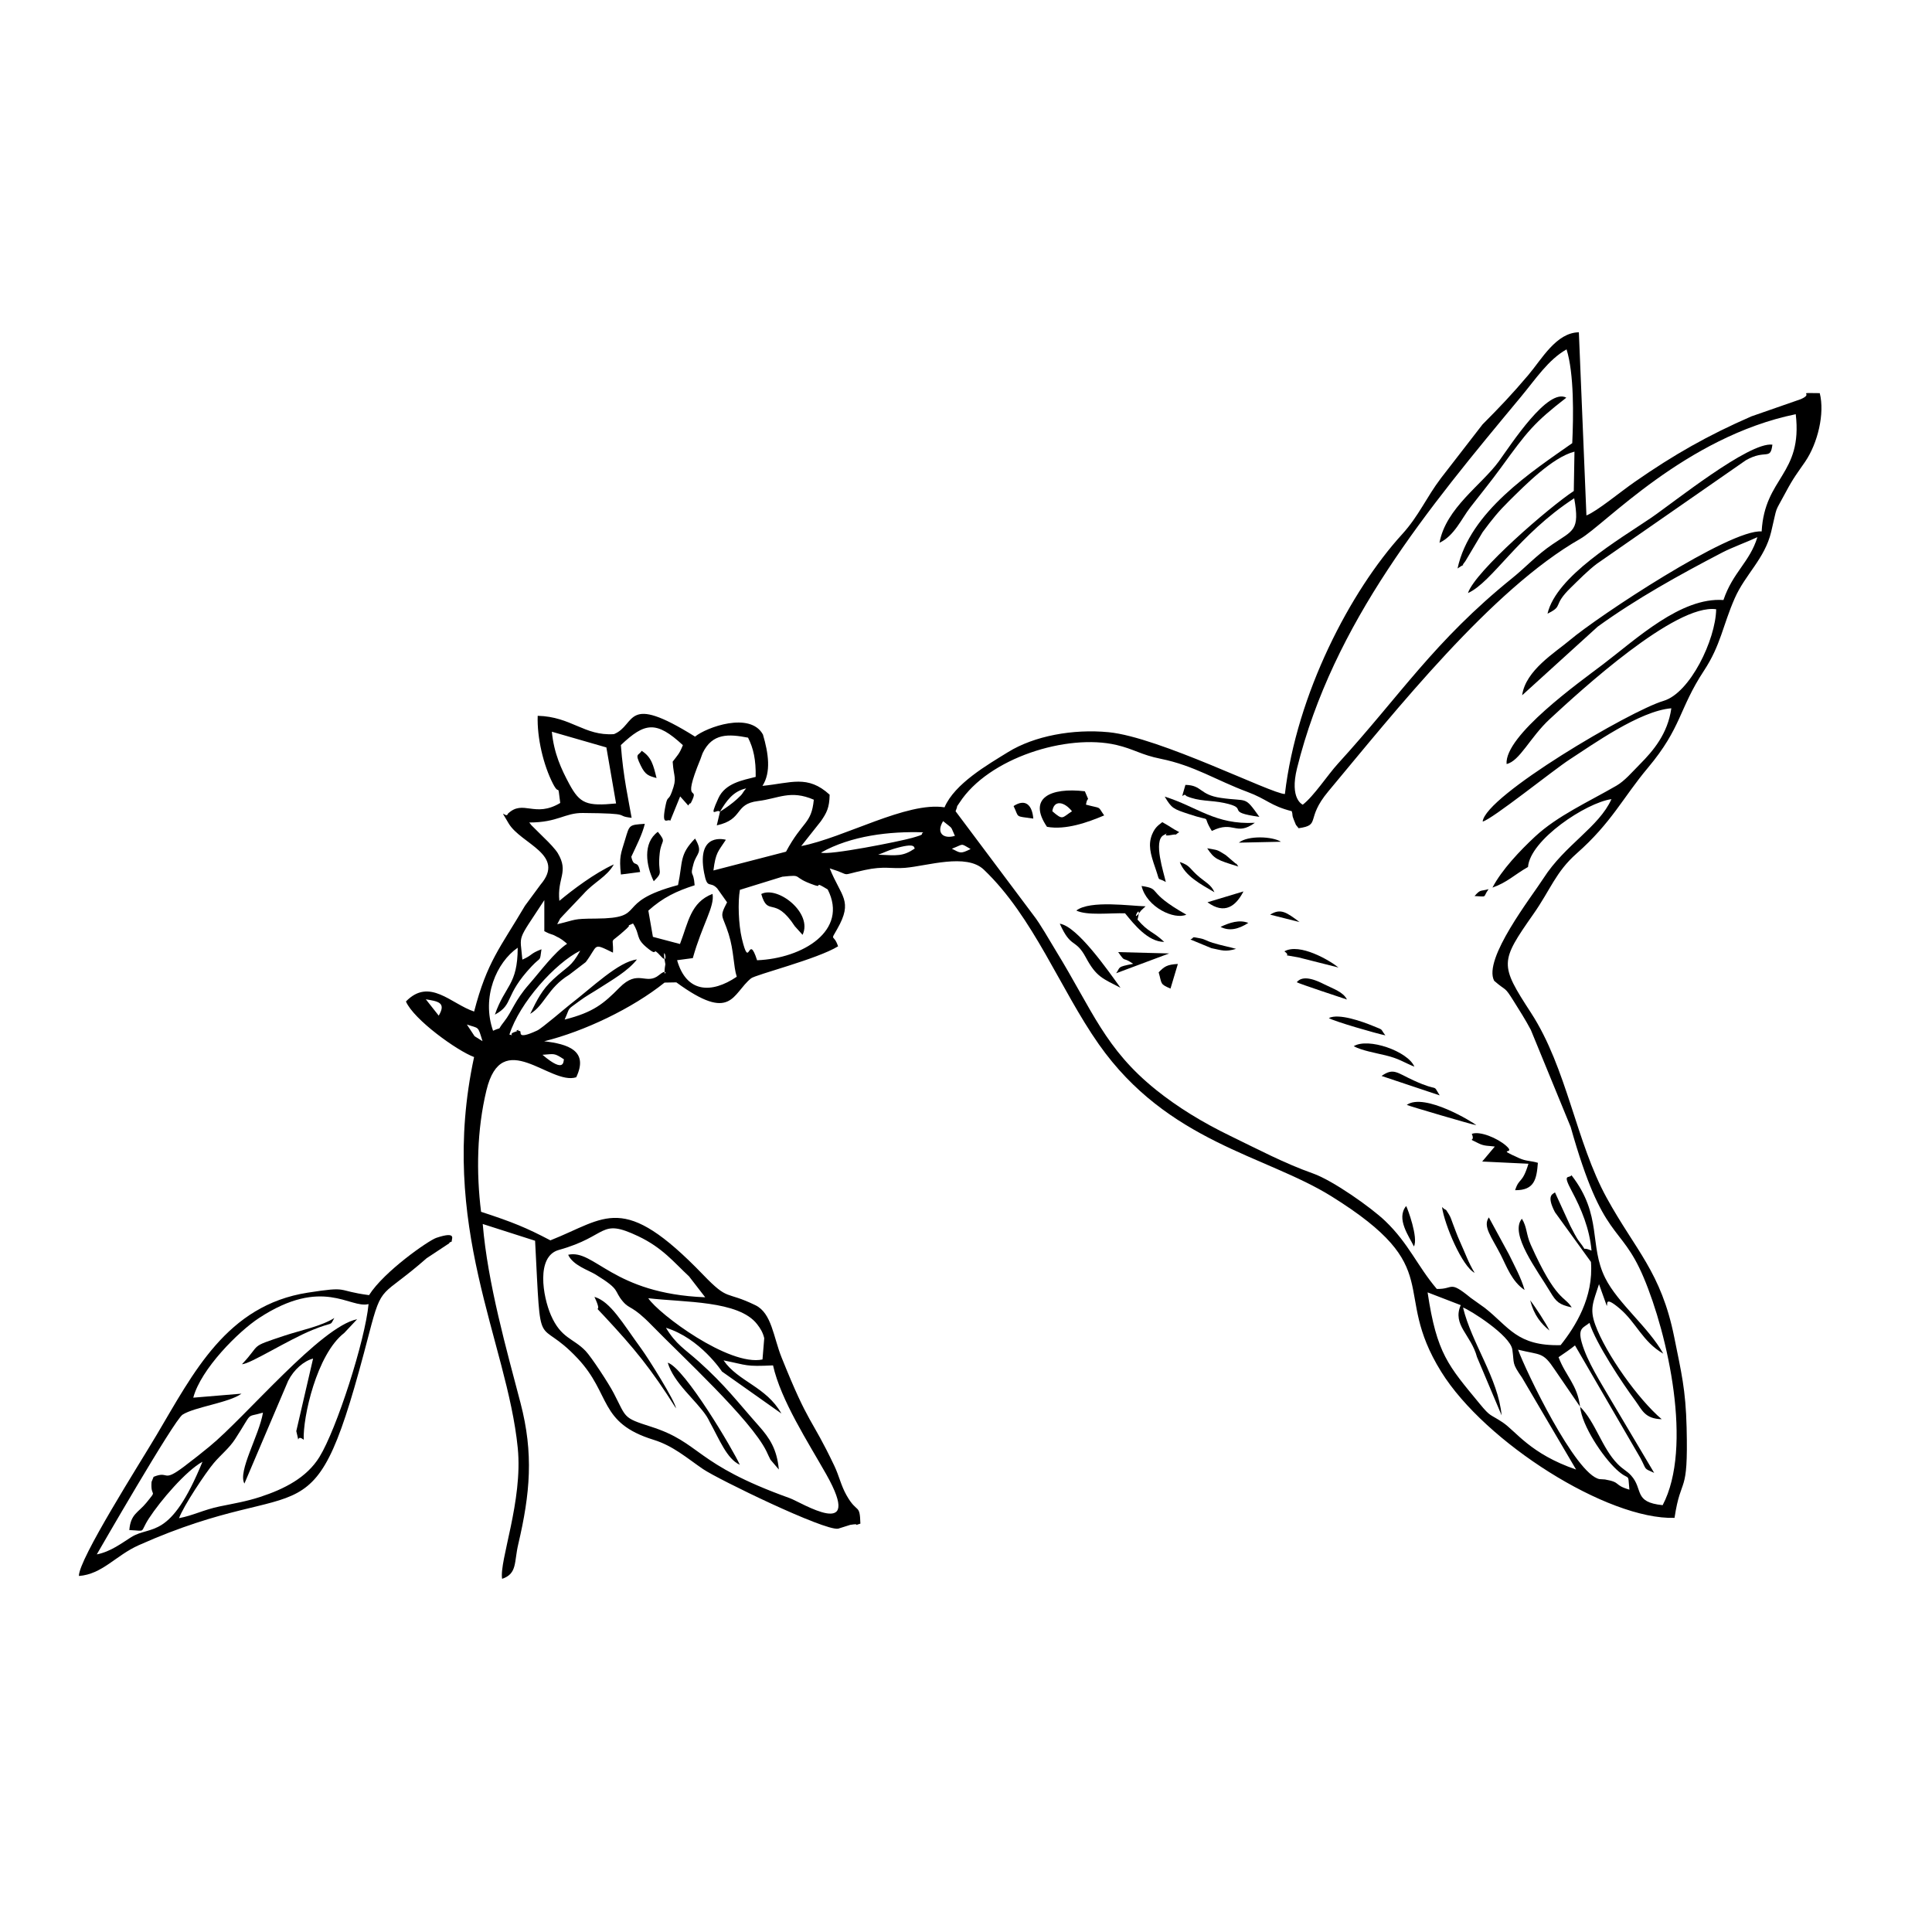 <?xml version="1.0" encoding="UTF-8"?>
<!-- Uploaded to: SVG Repo, www.svgrepo.com, Generator: SVG Repo Mixer Tools -->
<svg fill="#000000" width="800px" height="800px" version="1.1" viewBox="144 144 512 512" xmlns="http://www.w3.org/2000/svg">
 <g fill-rule="evenodd">
  <path d="m562.75 516.81c0.484 5.066 5.981 13.219 9.621 16.613 3.621 3.371 2.996 0.355 3.441 5.356-4.332-1.281-2.031-1.926-6.484-2.707-0.289-0.051-1.16-0.039-1.438-0.09-6.367-1.18-19.598-28.781-21.59-34.305 6.098 1.516 6.535 0.504 9.75 5.336l6.703 9.797zm-246.96-28.77c9.512 1.129 23.961 0.566 28.84 6.871 0.863 1.109 1.527 2.16 1.902 3.719l-0.465 5.644c-8.828 1.883-27.48-12.02-30.277-16.234zm206.54-1.547 8.777 3.383c-2.289 5.285 2.727 7.805 4.312 13.754l6.527 15.461c-0.934-9.879-7.953-19.109-10.227-28.582 1.695 0.566 12.527 7.348 13.07 11.168 0.547 3.898-0.199 3.422 2.578 7.43l14.312 24.336c-12.148-4.156-15.957-10.164-19.457-12.496-3.512-2.332-3.113-1.32-6.117-4.969-8.301-10.078-11.355-13.23-13.777-29.484zm-171.93 46.949c-0.504-5.387-2.41-8.312-5.324-11.582-5.652-6.367-8.848-10.711-15.859-17-3.848-3.453-6.019-4.504-8.738-8.984 9.086 2.797 14.848 11.594 14.848 11.594l15.75 11.129c-4.047-7.152-11.453-8.441-15.324-14.082 6.555 1.309 5.594 1.668 13.109 1.328 2.055 9.234 9.332 20.422 14.094 28.852 10.195 18.059-6.664 7.41-9.648 6.336-25.539-9.164-23.355-14.668-36.844-18.961-7.508-2.391-6.398-2.312-9.84-8.906-1.328-2.559-5.902-9.539-7.438-11.148-3.273-3.422-6.508-3.281-9.203-9.52-2.113-4.871-3.988-15.551 2.102-17.246 13.34-3.711 10.641-8.57 21.047-3.641 6.477 3.074 9.43 6.902 13.469 10.641l4.285 5.543c-24.637-0.973-29.305-12.832-36.316-11.266 1.27 2.816 5.336 4.047 7.309 5.258 6.824 4.203 4.602 4.086 7.219 7.152 1.863 2.172 2.352 0.844 7.727 6.379 7.766 7.992 26.133 24.824 30.289 33.281 0.238 0.477 0.891 1.973 1.062 2.231l2.231 2.617zm-62.641-109.91c3.152-0.207 3.023-0.566 5.711 1.219-0.258 0.129 0.496 4.066-5.711-1.219zm-20.035-8.023c3.281 1.141 2.856 0.207 4.144 4.414-0.141-0.09-2.082-1.309-2.102-1.32zm-10.879-6.684c3.086 0.535 5.535 0.773 3.422 4.332zm27.648 3.867c3.809-2.242 4.68-6.922 10.344-10.363l4.394-3.363c3.422-4.543 1.676-5.188 7.211-2.508 0.219-4.789-1.367-1.746 3.59-6.328 1.855-1.727-1.062-0.117 1.727-1.398 1.945 3.035 0.633 3.816 3.492 6.246 3.738 3.172 0.992-0.723 4.008 2.559 2.469 2.676-0.16-4.75 1.07 2.004-0.902 5.059 1.496 0.258-1.645 2.836-3.5 2.887-5.516-1.715-10.531 3.371-4.176 4.227-6.902 6.535-14.52 8.449 1.625-3.57 0.348-2.269 3.879-4.891 1.805-1.348 3.582-2.301 5.297-3.41 3.312-2.152 7.527-4.492 9.988-7.625-4.859 0.547-11.863 7.41-17.762 11.949-1.051 0.812-7.398 6.277-8.648 6.863-5.859 2.727-3.938 0.168-4.66 0.148-2.547-0.059 1.656-0.723-1.301 0.246-1.973 0.645 0.277 1.129-1.43 0.695 2.688-8.449 12.129-18.934 18.773-22.234-2.43 4.422-3.262 3.988-7.18 7.625-2.926 2.719-4.144 5.168-6.09 9.125zm-9.828 4.473c-3.125-8.926 0.941-18.168 6.535-22.008-0.031 9.988-3.363 9.918-6.051 17.734 5.148-2.785 2.32-4.918 9.77-12.832 2.547-2.699 2.074-0.973 2.578-4.492-3.172 1.211-2.223 1.488-5.066 2.746-0.586-7.031-1.645-4.344 5.82-15.77v8.23c2.352 1.23 1.547 0.477 3.281 1.449 1.082 0.594-0.148-0.207 1.418 0.812 0.188 0.117 0.516 0.418 0.664 0.516 0.148 0.109 0.457 0.355 0.664 0.566-3.41 2.289-7.09 7.328-10.078 10.742-3.859 4.383-4.453 7.152-6.594 9.867-2.203 2.797-0.18 1.172-2.945 2.441zm65.414-37.348 11.258-3.481c5.969-0.625 1.973 0.02 8.668 2.289 1.992 0.676-0.566-1.301 3.344 1.09 5.555 10.918-6.625 18.277-18.715 18.766-2.43-7.625-1.902 3.125-4.035-5.762-0.891-3.738-1.09-9.688-0.516-12.902zm56.172-10.898c3.324-1.258 2.121-1.539 4.969 0.078-2.727 1.348-2.668 1.082-4.969-0.078zm-19.527 1.586c1.695-0.594 2.262-0.992 4.106-1.547 6.168-1.844 5.246-0.258 5.613-0.098-3.215 2.16-4.66 1.855-9.719 1.645zm17.207-8.895c2.856 2.34 1.805 1.07 3.125 3.906-3.113 0.922-5.027-0.812-3.125-3.906zm-32.359 8.34c7.973-4.504 18.227-5.672 27.086-5.375-0.98 0.656 1 0.348-2.914 1.469-3.332 0.953-22.195 4.711-24.168 3.906zm-26.766-10.84c1.668-2.836 3.492-5.445 6.934-6.18-1.379 1.617-0.496 1.082-2.441 2.856-1.23 1.121-2.848 2.289-4.492 3.324zm0 0-0.852 3.621c7.219-1.586 4.504-5.652 10.93-6.445 5.453-0.664 8.57-3.043 14.785-0.355-0.633 6.535-2.977 5.582-7.367 13.777l-19.238 4.981c0.613-4.871 1.258-4.988 3.301-8.141-0.059 0-7.836-2.262-5.773 8.738 0.871 4.621 1.488 2.023 3.481 4.156l2.609 3.68c-2.16 4.156-1.238 3.113 0.426 8.43 1.41 4.484 1.23 8.441 2.141 11.297-6.734 4.562-13.348 4.254-15.809-4.383l4.164-0.555c2.5-8.938 5.84-13.637 5.227-17.02-5.84 2.25-6.426 7.578-8.629 13.281l-7.172-1.895-1.211-6.953c3.879-3.473 7.418-5.156 12.27-6.715-0.309-4.293-1.328-1.945-0.289-5.731 0.805-2.887 2.629-2.836 0.398-6.656-4.215 4.332-3.195 6.059-4.512 12.328-17.523 4.68-7.598 8.809-21.77 8.887-6.356 0.039-5.008 0.27-10.254 1.496 1.457-2.559 0.031-0.566 1.586-2.359l5.375-5.652c2.809-3.184 6.129-4.453 8.055-7.844-5.078 2.289-11.098 6.863-14.441 9.66-0.633-6.09 2.578-7.578-0.398-12.605-0.625-1.051-2.34-2.856-3.519-3.977l-3.492-3.461c-0.141-0.16-0.375-0.477-0.566-0.723 7.606 0 9.344-2.559 14.172-2.519 13.934 0.109 8.074 0.734 12.953 1.281-0.762-4.492-2.231-10.789-2.848-19.281 6.356-6.012 9.352-6.516 16.434 0.02-0.941 2.359-1.387 2.617-2.707 4.383 0.277 4.394 1.238 4.098-0.227 8.031-0.902 2.461-1.09 0.871-1.617 3.383-1.301 6.207 0.586 3.492 1.199 4.246l2.629-6.457c3.324 3.629 1.508 2.172 2.816 1.785 2.766-5.445-2.867 1.508 2.57-11.684 0.129-0.316 0.445-1.301 0.586-1.598 2.559-5.316 6.883-5.066 12.02-4.074 1.438 2.836 2.102 5.891 2.023 10.395-3.441 0.883-8.062 1.656-9.879 5.644-2.719 5.961-0.445 2.617 0.418 3.602zm-44.559-21.195 14.449 4.164 2.57 14.848c-7.773 0.754-9.57 0.078-12.387-5.137-2.121-3.945-4.066-8.102-4.633-13.875zm240.02-43.262c3.172-2.16 0.039 0.625 2.082-1.953l4.562-7.668c2.578-3.492 4.215-5.504 7.043-8.301 4.117-4.055 11.426-11.535 17.297-13.043l-0.18 10.434c-6.418 4.215-26.121 21.215-28.047 27.047 6.465-2.894 13.27-15.422 28.156-25.121 1.527 8.578-0.238 8.449-5.723 12.18-4.266 2.887-7.082 6.07-10.723 9.004-20.688 16.711-29.605 31.004-46.176 49.16-2.688 2.945-6.379 8.609-9.312 10.859-0.02-0.02-3.551-1.438-1.516-9.66 9.602-38.668 34.672-68.77 59.348-98.449 3.906-4.699 7.219-9.809 12.078-12.555 2.012 6.457 1.836 17.664 1.508 24.852-10.68 7.527-27.176 18.148-30.398 33.215zm32.469 222.15c-0.723-5.859-3.809-8.113-5.703-13.129 1.625-1.121 3.113-2.102 4.356-3.125l17.355 29.883c1.746 3.301 0.715 2.578 3.629 3.898l-11.426-19.25c-2.609-4.523-6.348-10.215-7.785-15.352-1.09-3.906 0.547-3.859 2.062-5.156 1.656 5.367 8.777 16.078 12.168 20.656 1.766 2.398 2.481 4.769 6.981 4.879-6.078-5.129-14.809-17.266-17.633-25.082-1.539-4.266-0.484-5.988 1.012-10.711l2.055 5.742c0.336-0.246-0.742-2.797 3.383 0.684 4.453 3.758 6.07 8.809 11.594 11.992-3.938-7.031-12.051-13.367-15.383-20.043-4.363-8.707-0.664-16.57-8.938-27.234-0.656 0.961-2.519-0.645 0.059 4.164 2.547 4.762 4.731 9.996 5.246 15.797-3.281-1.367-0.633 0.953-3.234-2.371-0.844-1.07-1.715-2.914-2.391-4.184l-4.066-8.875c-0.277 0.426-2.508 0.457 0 5.258l9.539 13.18c0.734 9.383-4.117 17.129-8.043 22.055-11.602 0.277-13.676-4.852-20.121-9.898l-3.738-2.668c-5.84-4.781-4.394-2.172-8.957-2.34-5.156-6.07-7.418-12.02-13.668-18-3.668-3.519-13.844-10.723-19.133-12.594-7.606-2.688-14.738-6.477-21.867-9.926-7.516-3.648-13.973-7.625-19.668-12.18-13.598-10.91-16.898-21.086-26.609-36.922-1.754-2.867-4.117-7.09-5.941-9.41l-20.637-27.551c0.973-2.508-0.258-0.27 1.043-2.269 7.656-11.832 28.453-18.367 41.586-15.301 4.633 1.082 6.508 2.617 11.703 3.66 8.938 1.805 14.809 5.742 22.969 8.766 5.285 1.965 6.109 3.688 11.793 5.129 0.348 1.09-0.039 0.883 0.535 2.242 0.891 2.121 0.227 0.863 1.281 2.269 6.031-0.852 1.676-2.352 7.875-9.77 17.633-21.113 43.25-53.523 66.746-66.914 6.398-3.648 27.879-27.035 57.125-33.035 1.863 16.055-8.25 16.66-9.035 31.07-8.391-0.695-43.527 22.613-50.828 28.801-3.848 3.262-11.742 7.984-12.645 14.617l20.035-18.199c10.246-7.41 21.621-13.707 32.996-19.637 2.598-1.348 6.773-2.867 9.312-4.066-2.031 6.637-6.516 9.293-8.996 16.66-11.297-0.805-23.066 10.324-32.016 17.117-6.168 4.68-26.023 18.812-25.457 26.34 3.453-0.723 6.227-7.082 11.434-11.902 8.191-7.586 33.324-30.664 44.113-29.109-0.16 8.102-6.922 22.195-13.953 24.277-8.809 2.609-47.266 25.18-47.93 31.984 2.481-0.566 18.824-13.715 23.02-16.434 5.988-3.867 18.574-12.902 26.977-13.586-0.953 6.785-4.82 11.277-8.281 14.777-2.184 2.191-4.047 4.453-6.297 5.754-7.41 4.285-15.648 7.984-21.562 13.496-3.957 3.688-8.766 8.727-11.266 13.496 3.938-1.387 5.812-3.422 9.422-5.465 0.547-7.18 15.371-17.027 22.117-17.98-3.344 7.438-12.348 12.109-18.012 20.965-3.094 4.84-16.125 21.422-13.07 27.176 3.41 2.977 2.59 1.258 5.195 5.426 1.449 2.312 3.074 4.852 4.512 7.566l10.562 25.734c8.707 30.902 13.082 25.141 19.301 39.801 6.465 15.234 13.141 45.133 5.078 60.438-7.836-0.785-5.047-4.203-8.352-7.856-1.16-1.281-2.055-1.516-3.582-3.066-4.184-4.266-5.82-11.027-9.945-15.164zm25.031 29.453c1.746-11.574 3.66-5.394 3.203-23.961-0.246-10.117-1.41-14.609-3.281-23.93-3.473-17.285-10.285-23.039-17.902-36.922-8.133-14.816-10.531-34.363-20.043-49.012-8.359-12.871-8.27-13.488 0.656-26.242 4.512-6.445 5.883-11.109 11.414-15.996 9.301-8.203 12.277-14.828 18.895-22.711 9.016-10.762 8.141-15.52 14.848-25.727 4.484-6.812 4.981-11.961 8.152-19.18 2.785-6.348 7.973-10.492 9.668-17.625 1.824-7.644 0.656-4.461 3.879-10.531 2.074-3.898 3.113-5.117 5.109-8.031 3.352-4.898 5.258-12.805 3.887-18.199-6.812-0.109-1.141-0.09-5.047 1.605l-13.051 4.543c-11.516 5.019-20.48 10.105-30.883 17.336-3.887 2.688-9.957 7.766-12.852 8.926l-2.004-48.535c-6 0.07-9.828 7.121-13.41 11.336-4.414 5.207-7.449 8.379-12.121 13.082l-11 14.211c-3.938 5.195-5.859 10.008-10.312 14.895-13.656 14.965-27.957 42.277-31.062 68.836-3.512-0.02-33.305-15.086-46.723-16.383-9.441-0.914-19.695 0.98-26.648 5.277-5.367 3.324-14.141 8.34-16.828 14.629-10.027-1.559-26.461 8.023-37.984 10.273l5.215-6.586c1.496-2.172 2.269-3.539 2.32-7.031-5.852-5.356-10.234-3.074-17.801-2.34 2.332-3.629 1.586-8.656 0.129-13.598-3.363-6.141-14.945-1.953-18 0.547-18.832-11.773-15.461-3.094-21.492-0.656-7.875 0.516-11.277-4.633-20.203-4.859-0.207 5.812 1.516 13.082 4.047 18 1.844 3.582 1.18-0.832 1.926 5.098-6.793 4.055-9.797-1.031-13.863 2.836-0.438 1.566-2.746-2.32 0.207 2.609 3.273 5.445 15.215 8.23 8.449 16.184l-4.137 5.613c-6.555 11.117-10.035 14.785-13.477 28.035-6.09-2.012-11.82-9.113-18.07-2.668 2.074 4.809 13.566 13.062 18.059 14.727-9.621 44.719 8.766 75.312 11.574 103.6 1.398 14.023-4.957 29.973-4.144 34.68 4.047-1.379 3.152-4.414 4.266-9.125 3.172-13.516 4.117-24.07 0.605-37.5-3.621-13.836-8.707-31.688-10.008-47.414l13.875 4.441c1.656 31.617 0.207 19.359 11.324 31.23 8.887 9.5 5.484 17.008 20.082 21.52 5.195 1.605 8.848 4.859 13.109 7.766 3.918 2.668 32.145 16.402 35.793 15.789l3.215-1.012c3.215-0.527 0.207 0.504 2.688-0.328-0.168-5.504-0.832-2.461-3.688-7.527-1.488-2.648-1.914-5.039-3.223-7.797-6.269-13.172-6.586-10.293-13.973-28.703-2.184-5.426-2.609-11.754-6.941-13.855-8.094-3.938-6.953-0.902-13.883-8.102-21.332-22.117-25.617-14.926-40.453-9.086-6.387-3.363-9.996-4.828-18.367-7.566-1.301-10.453-1.102-21.719 1.418-32.172 4.106-17.098 16.871-1.23 23.801-3.481 3.371-7.07-2.223-8.809-8.5-9.539 10.602-2.617 23.375-8.707 31.906-15.551l3.125-0.059c14.766 10.789 14.738 3.055 19.797-1.062 1.23-0.992 17.562-5.098 23.066-8.488-1.16-3.5-2.203-1.129-0.238-4.57 4.324-7.578 1.031-8.539-1.973-16.086 6.316 1.934 2.043 2.004 9.273 0.438 5.195-1.129 6.992-0.277 10.711-0.586 5.812-0.477 16.207-3.957 20.855 0.484 13.172 12.555 20.203 31.648 30.465 46.266 18.258 25.965 44.184 29.434 61.629 40.285 31.012 19.301 15.582 24.715 29.117 46.512 11.652 18.773 44.102 39.262 61.836 38.719z"/>
  <path d="m184.71 535.37-0.547 1.348c-0.336 4.402 1.734 1.676-1.367 5.516-2.141 2.637-4.184 2.965-4.523 7.25 4.742 0.188 2.59 0.902 5.215-3.125 3.023-4.641 9.758-12.547 14.172-14.984-8.609 21.023-13.547 16.652-18.895 19.992-2.418 1.516-5.484 3.879-9.113 4.562 0.328-0.566 20.5-35.605 22.73-37.031 3.195-2.043 12.445-3.184 15.609-5.562l-12.773 1.062c2.031-7.625 11.992-17.555 17.434-21.113 16.918-11.078 24.078-2.41 29.02-3.688-0.902 9.648-8.469 33.164-13.023 40.531-3.363 5.445-9.234 8.461-15.719 10.582-3.641 1.191-7.023 1.746-10.723 2.508-4.246 0.883-6.992 2.398-10.762 3.113 1.191-3.254 7.082-12.09 9.215-14.609 1.895-2.242 4.066-3.898 5.664-6.367 4.93-7.606 2.519-5.543 7.367-6.992-1.012 6.07-6.723 15.551-4.918 18.793l11.594-27.223c1.527-2.996 4.125-5.238 6.606-5.902l-4.453 19.23c1.121 4.523-0.316 0.484 1.973 2.289-0.27-5.91 3.453-22.68 10.723-28.293l3.43-3.648c-9.648 1.914-29.535 25.883-39.105 33.711-2.191 1.797-4.008 3.242-6.742 5.316-5.941 4.484-3.828 0.992-8.094 2.738zm-19.805 26.281c6.219-0.457 9.75-5.434 15.879-8.164 45.75-20.398 45.906 2.113 61.023-56.082 3.519-13.527 3.094-9.262 15.254-19.965l5.961-3.938c0.117-0.375 0.496-0.336 0.734-0.527-0.355-0.277 1.754-2.906-4.125-0.934-2.043 0.684-13.883 8.914-17.832 15.184-9.055-1.191-4.969-2.418-16.254-0.656-21.48 3.352-30.309 21.305-40.008 37.648-4.531 7.656-20.707 33.023-20.629 37.43z"/>
  <path d="m554.11 306.62c4.422-2.152 1.141-2.023 6.219-6.941 2.102-2.043 4.551-4.551 6.871-6.289l39.453-27.41c5.324-3.035 6.516 0.16 7.051-4.144-6.188-0.812-26.312 15.441-32.273 19.477-8.379 5.684-24.992 15.344-27.324 25.309z"/>
  <path d="m428.09 358.99c-2.699 1.734-2.332 2.488-5.215 0 0.426-3.074 3.133-2.598 5.215 0zm-6.625 4.125c4.981 0.914 10.891-1.211 15.152-3.023-1.883-2.656-0.438-1.668-4.828-2.856 0.438-2.746 1.129-0.02-0.289-3.539-9.184-1.082-15.215 1.816-10.035 9.422z"/>
  <path d="m525.48 287.84c3.945-1.855 5.82-6.367 8.172-9.391 3.086-3.988 5.375-6.742 8.102-10.492 7.012-9.648 8.719-11.883 17.336-18.566-4.898-2.699-14.559 12.277-17.891 16.879-4.543 6.246-14.035 12.355-15.719 21.57z"/>
  <path d="m534.04 444.49c1.082 2.418-1.668 0.785 1.836 2.527 1.547 0.773 2.707 0.594 4.266 0.832l-3.344 3.969 12.258 0.586c-1.668 5.484-2.441 3.582-3.531 7.012 5.188 0.059 5.691-3.016 6.031-7.258-1.902-0.586-3.055-0.367-5-1.25-6.695-3.023-0.496-0.695-3.422-3.273-2.312-2.043-7-3.977-9.094-3.144z"/>
  <path d="m301.53 487.68c2.59 5.504-1.102 1.141 2.598 5.109 7.992 8.578 12.387 13.906 19.023 24.445-0.199-1.875-7.301-13.199-9.184-15.777-5.039-6.894-8.121-12.484-12.438-13.777z"/>
  <path d="m429.23 385.3c2.867 1.398 8.996 0.613 12.922 0.734 2.34 2.875 6.07 7.586 10.375 7.578-3.152-2.965-4.055-2.391-7.07-5.91 1.43-5.555-2.312 2.043 0.973-2.441l1.16-1.082c-3.809-0.059-14.68-1.695-18.355 1.121z"/>
  <path d="m311.3 371.05c1.258-2.719 2.945-5.981 3.582-8.727-4.273 0.289-4.027 0.246-5.227 4.195-1.141 3.769-1.617 4.512-1.109 9.234l5.098-0.664c-0.664-3.602-1.645-0.812-2.34-4.035z"/>
  <path d="m320.96 505.12c1.586 5.434 7.527 9.957 10.324 14.242 0.141 0.207 0.289 0.496 0.418 0.715 0.117 0.207 0.246 0.504 0.367 0.723 2.629 4.75 4.551 9.809 7.992 11.387-1.766-3.957-14.57-25.617-19.102-27.066z"/>
  <path d="m440.96 405.79c-3.383-4.672-11.445-16.293-16.105-17 3.023 6.766 4.106 3.738 6.914 8.965 2.777 5.156 4.414 5.535 9.195 8.031z"/>
  <path d="m345.74 380.92c1.805 6.258 3.461 0.246 8.906 8.559l2.043 2.262c2.758-5.773-6.586-13.09-10.949-10.82z"/>
  <path d="m465.15 364.21c5.871-2.914 6.289 1.527 11.406-2.16-10.543 0.555-15.242-4.246-23.891-6.934 1.863 3.164 2.34 3.273 6.289 4.594 7.043 2.359 3.223-0.219 6.199 4.504z"/>
  <path d="m458.38 354.95c3.402 1.496 6.438 1.07 10.055 1.844 7 1.496-0.258 2.34 9.312 3.68-4.074-5.691-2.926-3.969-10.176-5.019-5.82-0.844-4.91-3.363-9.422-3.453-1.508 5.176-0.555 1.645 0.227 2.945z"/>
  <path d="m560.52 490.48c-1.863-3.066-4.074-1.477-10.852-16.602-1.258-2.816-0.973-4.699-2.352-6.902-3.371 4.008 4.137 13.715 7.508 19.379 1.625 2.727 2.379 3.363 5.691 4.125z"/>
  <path d="m208.12 505.54c2.25-0.09 12.109-6.398 18.703-9.094 5.742-2.352 4.473-0.793 5.773-3.164-3.402 2.172-8.895 3.254-13.141 4.66-9.719 3.234-6.012 1.984-11.336 7.598z"/>
  <path d="m452.95 377.74c-0.535-2.488-3.363-10.859-0.625-12.387 2.281-1.281-0.98 0.504 1.934-0.051 2.746-0.516 0.219 0.547 2.242-0.785-2.262-1.18-1.934-1.23-4.492-2.637-0.605 0.574-1.805 1.07-2.688 3.234-1.09 2.699-0.504 5.047 0.863 8.965 1.418 4.098 0.219 2.191 2.766 3.66z"/>
  <path d="m548.03 485.86c-0.914-3.254-2.727-6.516-4.137-9.422l-5.336-9.816c-1.637 2.398 0.645 5.047 3.113 9.848 1.645 3.215 2.965 7.109 6.356 9.391z"/>
  <path d="m317.25 377.54c2.809-2.816 0.934-1.688 1.586-7.469 0.418-3.711 1.914-2.629-0.496-5.633-4.098 2.984-3.094 9.055-1.09 13.102z"/>
  <path d="m444.31 399.42c-4.523 0.871-3.293 0.852-4.523 2.5l14.043-5.246-13.496-0.355c2.16 3.086 0.852 0.953 3.977 3.106z"/>
  <path d="m516.81 436.81c0.574 0.309 17.219 5.195 18.426 5.387-0.684-0.695-13.746-8.719-18.426-5.387z"/>
  <path d="m458.39 386.39c-11.078-6.238-6.269-6.766-11.863-7.598 1.348 5.652 8.707 9.043 11.863 7.598z"/>
  <path d="m502.75 421.26c2.16 1.141 5.504 1.715 8.398 2.41 3.668 0.883 4.633 1.773 7.676 3.016-1.727-4.125-12.297-7.785-16.078-5.426z"/>
  <path d="m534.79 481.31c-1.625-2.656-2.398-4.988-3.938-8.391-0.824-1.844-1.062-2.656-1.836-4.641-0.316-0.805-0.535-1.645-0.992-2.379-1.43-2.269-0.27-0.535-1.875-2.012 0.676 4.731 5.336 15.738 8.637 17.426z"/>
  <path d="m510.13 429.14 15.402 5.148c-2.043-3.344 0.148-0.742-6.812-3.918-4.551-2.074-5.387-3.473-8.59-1.23z"/>
  <path d="m484.38 396.11c2.269 1.688-1.797 0.566 3.699 1.605l10.633 2.688c-2.301-1.883-10.273-6.574-14.332-4.293z"/>
  <path d="m496.15 413.79c1.309 0.863 12.664 4.125 14.984 4.594-1.496-1.953-0.289-1.27-3.195-2.469-2.938-1.211-9.133-3.43-11.793-2.121z"/>
  <path d="m487.65 404.3c0.645 0.398 12.219 4.234 13.301 4.582-0.98-2.023-3.641-2.836-6.039-4.047-2.172-1.102-5.625-2.578-7.258-0.535z"/>
  <path d="m451.06 401.68c0.891 3.133 0.297 3.074 3.133 4.305l1.953-6.527c-2.894 0.16-3.602 0.695-5.086 2.223z"/>
  <path d="m464 383.11c4.57 3.352 7.539 0.992 9.531-2.875z"/>
  <path d="m317.99 350.19c-0.852-3.461-1.34-5.562-3.945-7.219-0.824 1.41-1.926 0.496-0.219 3.957 1.199 2.449 2.055 2.676 4.164 3.262z"/>
  <path d="m518.7 474.32c1.23-2.242-1.707-10.164-2.055-10.711-2.758 3.363 0.832 8.113 2.055 10.711z"/>
  <path d="m412.61 357.61c1.559 3.203 0.18 2.598 5.227 3.324-0.297-3.531-2.031-5.394-5.227-3.324z"/>
  <path d="m459.47 392.97 5.562 2.301c2.848 0.574 3.629 1.043 6.547 0.188-1.734-0.504-3.867-0.891-6.199-1.598-1.539-0.457-1.965-0.922-3.273-1.18-2.785-0.555-1.348-0.219-2.637 0.289z"/>
  <path d="m465.84 380.46c-0.812-1.965-2.481-2.746-3.926-3.969-2.738-2.281-2.398-3.113-5.258-4.047 1.41 3.75 5.602 5.902 9.184 8.012z"/>
  <path d="m472.18 373.64c-0.227-0.246-0.547-0.961-0.664-0.742l-2.668-2.281c-2.598-1.656-2.113-1.258-4.93-1.816 1.914 2.867 2.559 3.086 8.262 4.84z"/>
  <path d="m472.31 367.31 11.148-0.238c-2.191-1.418-8.707-1.734-11.148 0.238z"/>
  <path d="m467.46 389.63c2.281 1.18 4.691 0.664 7.359-1.051-2.398-0.934-4.938-0.078-7.359 1.051z"/>
  <path d="m480.6 386.39 7.797 1.965c-3.453-2.578-4.988-3.719-7.797-1.965z"/>
  <path d="m554.62 496.61c-0.832-1.816-3.84-6.406-5.109-8.012 1.051 4.047 2.914 6.18 5.109 8.012z"/>
  <path d="m534.77 381.46c3.629 0.188 2.062 0.445 3.719-1.824-2.289 0.645-2.055-0.039-3.719 1.824z"/>
 </g>
</svg>